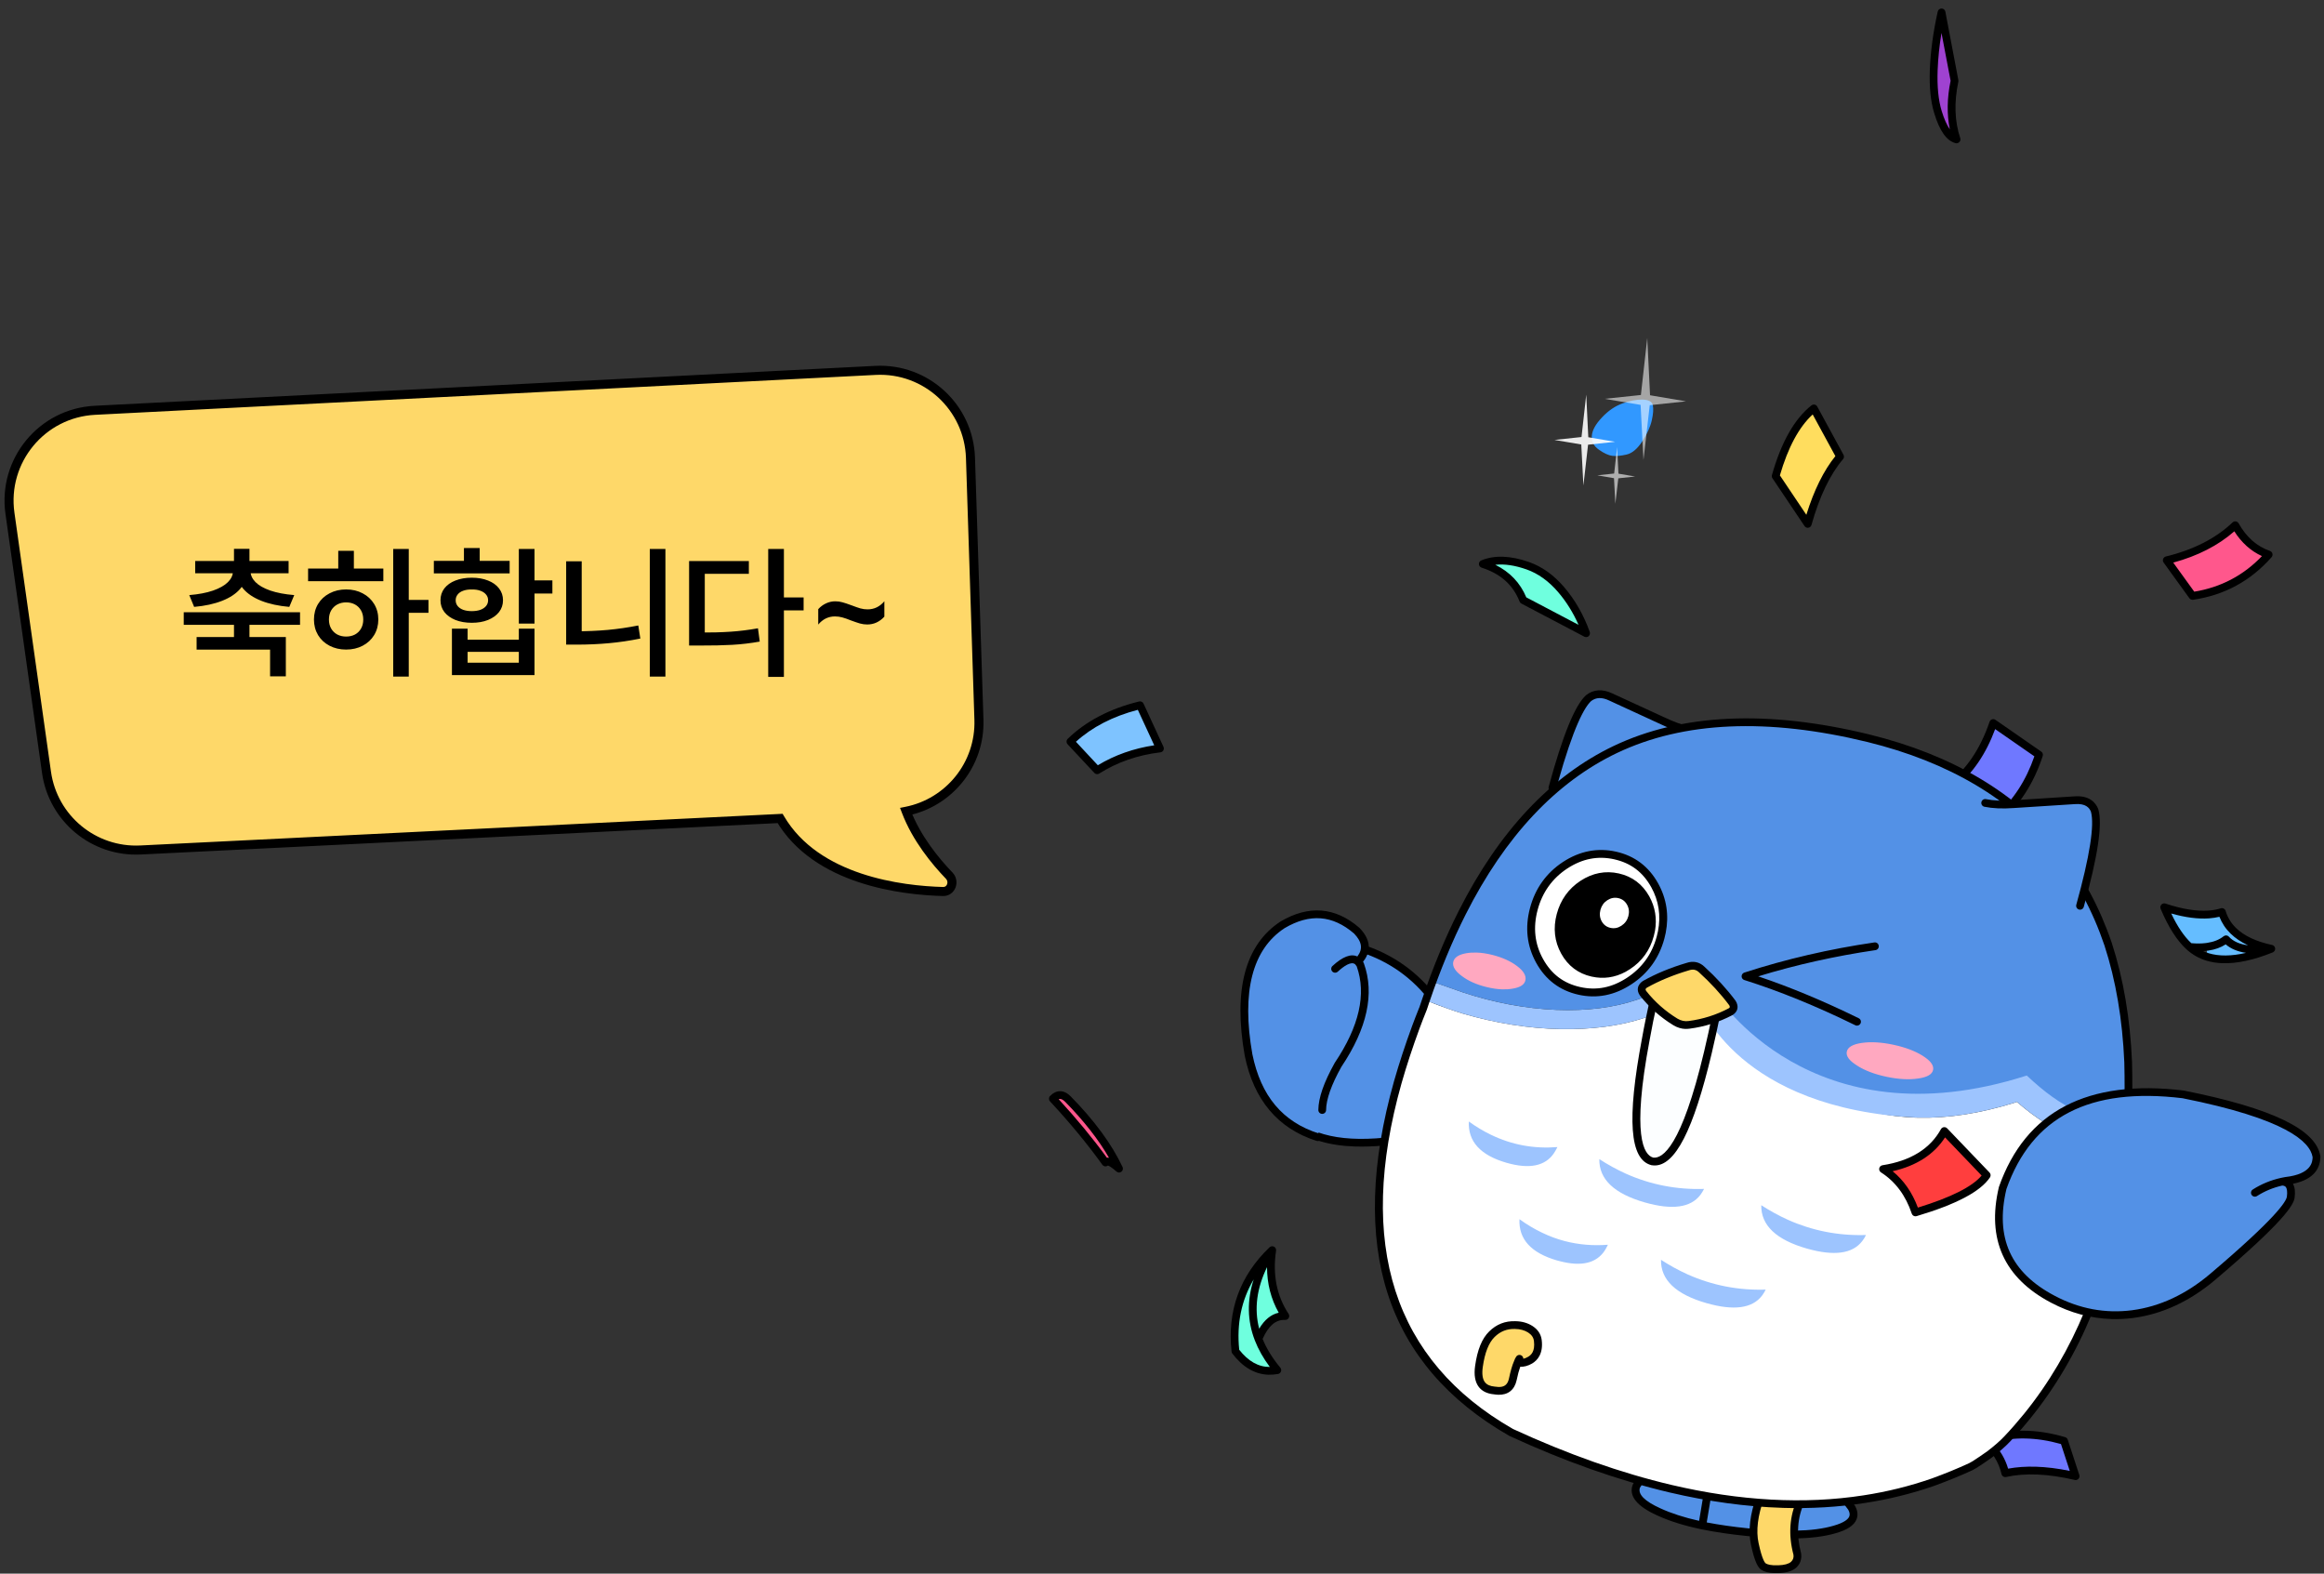 <svg width="257" height="174" viewBox="0 0 257 174" fill="none" xmlns="http://www.w3.org/2000/svg">
<rect x="0" y="0" width="257" height="174" fill="#333333" stroke="none"/>
<path d="M185.819 164.878L186.587 165.053C186.978 165.136 187.363 165.216 187.74 165.293C189.477 165.655 191.17 165.954 192.821 166.191L179.742 163.162C181.31 163.669 182.958 164.143 184.687 164.585C185.063 164.682 185.44 164.78 185.816 164.878H185.819Z" fill="#E5E9EC"/>
<path d="M139.157 148.043C139.895 146.294 140.888 145.455 142.139 145.524C140.755 143.431 140.272 141 140.687 138.231C138.469 141.667 137.96 144.937 139.157 148.043ZM136.62 149.407C137.924 151.123 139.471 151.826 141.253 151.509C140.31 150.379 139.614 149.226 139.157 148.046C137.96 144.94 138.469 141.667 140.687 138.234C137.494 141.294 136.139 145.02 136.62 149.41M172.619 65.178C171.534 63.913 170.312 63.038 168.958 62.561C166.992 61.87 165.332 61.802 163.975 62.362C166.183 63.068 167.671 64.402 168.442 66.361L175.393 70.019C174.726 68.169 173.801 66.557 172.619 65.181V65.178Z" fill="#6FFFDE"/>
<path d="M122.255 128.535C122.441 128.274 122.939 128.502 123.749 129.217C122.578 126.736 120.698 124.174 118.105 121.536C117.521 120.952 116.963 120.934 116.43 121.483C118.629 123.845 120.571 126.196 122.255 128.535ZM250.88 61.319C249.33 60.785 248.096 59.706 247.183 58.076C245.269 59.902 242.743 61.191 239.613 61.95L242.458 65.887C245.823 65.404 248.63 63.88 250.88 61.319Z" fill="#FF578C"/>
<path d="M121.332 85.167C123.381 83.868 125.696 83.065 128.278 82.76L126.072 77.981C122.901 78.758 120.336 80.098 118.377 82.001L121.332 85.167Z" fill="#7EC3FF"/>
<path d="M213.838 7.727C213.773 9.597 213.927 11.15 214.306 12.386C214.855 14.186 215.539 15.194 216.363 15.407C215.714 13.46 215.643 11.302 216.144 8.939L214.7 1.368C214.205 3.582 213.918 5.702 213.838 7.729V7.727Z" fill="#9F42D1"/>
<path d="M219.508 159.331C220.676 160.277 221.423 161.466 221.752 162.895C223.911 162.408 226.501 162.518 229.528 163.221L228.25 159.32C225.075 158.383 222.162 158.386 219.508 159.328M225.485 83.456L220.421 79.944C219.342 83.118 217.709 85.49 215.524 87.061L220.789 90.654C222.935 88.872 224.5 86.471 225.485 83.456Z" fill="#6F78FF"/>
<path d="M243.988 104.702L244.116 105.813C245.945 106.371 248.295 106.071 251.165 104.912C248.752 105.221 247.083 104.871 246.164 103.866C245.633 104.293 244.96 104.565 244.148 104.684C244.098 104.693 244.041 104.699 243.985 104.702M239.325 100.32C240.161 102.318 241.098 103.78 242.135 104.708C242.817 104.776 243.434 104.773 243.985 104.702C244.041 104.699 244.095 104.693 244.148 104.684C244.96 104.565 245.63 104.29 246.164 103.866C247.083 104.874 248.749 105.221 251.165 104.912C249.318 104.515 247.919 103.851 246.967 102.923C246.368 102.342 245.948 101.651 245.707 100.851C245.26 100.99 244.777 101.079 244.258 101.118C242.874 101.219 241.228 100.952 239.325 100.32Z" fill="#65BDFF"/>
<path d="M196.366 52.642L199.912 57.925C200.813 54.708 202.004 52.227 203.487 50.487L200.587 45.16C198.779 46.586 197.374 49.082 196.366 52.642Z" fill="#FFDD5E"/>
<path d="M229.517 163.651C229.49 163.651 229.46 163.648 229.434 163.639C226.487 162.954 223.935 162.844 221.851 163.313C221.62 163.363 221.391 163.221 221.338 162.99C221.033 161.662 220.327 160.544 219.242 159.664C219.121 159.566 219.064 159.412 219.088 159.258C219.115 159.103 219.221 158.976 219.367 158.926C222.094 157.956 225.126 157.95 228.375 158.911C228.512 158.949 228.618 159.056 228.663 159.189L229.94 163.091C229.988 163.239 229.955 163.399 229.849 163.514C229.763 163.606 229.641 163.657 229.52 163.654L229.517 163.651ZM225.138 162.177C226.306 162.213 227.557 162.367 228.885 162.64L227.913 159.67C225.201 158.905 222.663 158.852 220.354 159.51C221.172 160.325 221.744 161.288 222.067 162.391C223.013 162.216 224.038 162.145 225.138 162.177ZM216.349 15.843C216.316 15.843 216.284 15.837 216.251 15.828C215.264 15.568 214.493 14.482 213.895 12.511C213.503 11.234 213.34 9.621 213.411 7.715C213.491 5.67 213.785 3.503 214.286 1.276C214.33 1.078 214.508 0.938 214.713 0.941C214.911 0.941 215.089 1.09 215.128 1.291L216.565 8.856C216.577 8.913 216.574 8.969 216.565 9.025C216.082 11.302 216.15 13.406 216.773 15.274C216.823 15.425 216.788 15.588 216.678 15.704C216.592 15.796 216.474 15.843 216.352 15.84L216.349 15.843ZM214.701 3.642C214.467 5.053 214.324 6.428 214.274 7.751C214.206 9.559 214.357 11.079 214.719 12.262C214.988 13.152 215.294 13.836 215.623 14.302C215.282 12.642 215.311 10.842 215.706 8.933L214.701 3.642ZM140.29 152.007C138.772 151.959 137.427 151.174 136.279 149.665C136.232 149.603 136.202 149.529 136.193 149.452C135.701 144.943 137.109 141.066 140.385 137.923C140.4 137.908 140.415 137.897 140.429 137.885C140.492 137.837 140.566 137.811 140.64 137.802C140.681 137.799 140.726 137.799 140.767 137.808C140.836 137.82 140.901 137.849 140.957 137.894C140.978 137.911 140.996 137.929 141.013 137.947C141.064 138.006 141.096 138.077 141.111 138.152C141.117 138.187 141.12 138.226 141.117 138.261C141.117 138.27 141.117 138.282 141.114 138.291C140.717 140.935 141.185 143.286 142.499 145.278C142.588 145.414 142.593 145.589 142.513 145.728C142.433 145.871 142.282 145.954 142.116 145.945C142.098 145.945 142.084 145.945 142.066 145.945C141.067 145.915 140.269 146.603 139.626 148.049C140.062 149.123 140.72 150.19 141.583 151.224C141.68 151.343 141.71 151.503 141.657 151.648C141.603 151.793 141.479 151.897 141.328 151.924C140.972 151.986 140.625 152.013 140.287 152.004L140.29 152.007ZM137.035 149.238C138.037 150.516 139.152 151.15 140.426 151.15C139.706 150.187 139.149 149.2 138.764 148.204C138.764 148.204 138.764 148.204 138.764 148.201C137.928 146.037 137.889 143.784 138.639 141.469C137.281 143.763 136.745 146.363 137.038 149.238H137.035ZM140.115 140.111C138.971 142.462 138.681 144.741 139.247 146.917C139.837 145.924 140.56 145.334 141.408 145.15C140.551 143.633 140.118 141.946 140.115 140.111ZM123.737 129.647C123.639 129.644 123.545 129.608 123.468 129.54C122.901 129.039 122.626 128.909 122.522 128.876C122.448 128.935 122.353 128.968 122.255 128.968C122.119 128.974 121.988 128.9 121.905 128.79C120.239 126.475 118.292 124.118 116.116 121.78C115.959 121.611 115.962 121.353 116.122 121.187C116.46 120.837 116.827 120.659 117.216 120.656C117.625 120.653 118.025 120.849 118.41 121.234C121.028 123.899 122.952 126.522 124.137 129.036C124.223 129.22 124.17 129.442 124.007 129.564C123.927 129.623 123.829 129.653 123.734 129.65L123.737 129.647ZM122.498 128.002C122.543 128.002 122.59 128.008 122.638 128.017C121.487 126.013 119.866 123.941 117.8 121.836C117.586 121.622 117.388 121.507 117.222 121.513C117.174 121.513 117.124 121.525 117.073 121.542C119.057 123.697 120.847 125.867 122.403 128.005C122.436 128.005 122.466 128.002 122.498 128.005V128.002ZM245.794 106.504C245.148 106.484 244.546 106.389 243.991 106.22C243.194 105.977 242.477 105.574 241.86 105.028C240.775 104.062 239.791 102.532 238.934 100.484C238.869 100.33 238.902 100.149 239.014 100.024C239.13 99.9 239.305 99.855 239.465 99.909C241.306 100.519 242.909 100.78 244.232 100.685C244.715 100.65 245.171 100.567 245.583 100.436C245.693 100.401 245.812 100.413 245.912 100.466C246.013 100.519 246.09 100.611 246.123 100.724C246.339 101.447 246.728 102.085 247.276 102.615C248.159 103.478 249.496 104.106 251.251 104.486C251.272 104.489 251.293 104.495 251.313 104.503C251.379 104.527 251.438 104.566 251.482 104.616C251.515 104.652 251.545 104.693 251.562 104.741C251.586 104.8 251.601 104.862 251.598 104.927C251.598 104.966 251.589 105.001 251.58 105.037C251.559 105.102 251.524 105.159 251.479 105.206C251.447 105.242 251.408 105.271 251.364 105.292C251.352 105.298 251.34 105.304 251.325 105.31C249.232 106.155 247.383 106.552 245.797 106.504H245.794ZM243.636 105.17C243.831 105.259 244.033 105.336 244.243 105.399C245.385 105.748 246.769 105.734 248.379 105.36C247.442 105.221 246.692 104.907 246.129 104.42C245.595 104.767 244.955 104.998 244.217 105.105C244.163 105.114 244.11 105.12 244.054 105.129C243.917 105.147 243.781 105.159 243.639 105.167L243.636 105.17ZM246.179 103.433C246.292 103.436 246.401 103.484 246.484 103.573C246.95 104.082 247.661 104.403 248.604 104.527C247.836 104.171 247.193 103.739 246.674 103.232C246.123 102.695 245.708 102.073 245.435 101.37C245.073 101.456 244.691 101.515 244.291 101.545C243.084 101.631 241.679 101.453 240.105 101.006C240.784 102.443 241.531 103.546 242.328 104.29C242.918 104.34 243.461 104.337 243.941 104.275C243.988 104.269 244.039 104.263 244.086 104.254C244.818 104.145 245.429 103.902 245.897 103.525C245.98 103.46 246.081 103.427 246.179 103.43V103.433ZM220.775 91.087C220.695 91.087 220.615 91.06 220.547 91.013L215.282 87.42C215.166 87.34 215.095 87.21 215.095 87.07C215.095 86.931 215.16 86.797 215.273 86.714C217.375 85.206 218.969 82.882 220.016 79.808C220.06 79.68 220.161 79.579 220.289 79.538C220.416 79.496 220.558 79.517 220.668 79.594L225.731 83.107C225.888 83.214 225.953 83.412 225.894 83.593C224.889 86.673 223.262 89.163 221.062 90.989C220.979 91.057 220.876 91.09 220.775 91.087ZM216.257 87.046L220.757 90.118C222.633 88.478 224.05 86.296 224.972 83.629L220.635 80.62C219.616 83.371 218.145 85.529 216.254 87.043L216.257 87.046ZM121.318 85.597C121.206 85.594 121.099 85.546 121.016 85.46L118.061 82.295C117.901 82.123 117.906 81.856 118.075 81.693C120.079 79.745 122.735 78.355 125.966 77.564C126.168 77.513 126.373 77.614 126.459 77.801L128.664 82.579C128.72 82.704 128.717 82.849 128.649 82.971C128.581 83.092 128.462 83.172 128.326 83.187C125.818 83.486 123.542 84.275 121.559 85.532C121.484 85.579 121.398 85.6 121.315 85.597H121.318ZM118.983 82.019L121.404 84.616C123.266 83.492 125.362 82.751 127.641 82.41L125.827 78.486C123.064 79.209 120.764 80.397 118.98 82.019H118.983ZM242.444 66.317C242.314 66.314 242.189 66.249 242.109 66.139L239.263 62.202C239.18 62.087 239.16 61.936 239.21 61.802C239.26 61.669 239.373 61.568 239.512 61.532C242.554 60.797 245.038 59.529 246.888 57.765C246.982 57.673 247.116 57.631 247.249 57.652C247.38 57.673 247.495 57.753 247.56 57.868C248.414 59.395 249.579 60.421 251.02 60.916C251.156 60.963 251.26 61.073 251.296 61.212C251.331 61.352 251.296 61.5 251.204 61.606C248.894 64.233 245.975 65.819 242.521 66.317C242.497 66.32 242.471 66.323 242.447 66.32L242.444 66.317ZM240.33 62.208L242.652 65.422C245.583 64.947 248.1 63.625 250.139 61.488C248.912 60.931 247.887 60.012 247.083 58.749C245.305 60.311 243.037 61.473 240.328 62.208H240.33ZM175.382 70.443C175.317 70.443 175.254 70.425 175.195 70.393L168.244 66.738C168.152 66.69 168.081 66.61 168.045 66.516C167.316 64.666 165.943 63.438 163.848 62.769C163.676 62.712 163.557 62.558 163.548 62.377C163.542 62.196 163.646 62.03 163.815 61.962C165.268 61.364 167.046 61.426 169.106 62.152C170.526 62.656 171.819 63.578 172.951 64.897C174.164 66.308 175.124 67.98 175.803 69.871C175.862 70.037 175.815 70.224 175.681 70.342C175.598 70.416 175.492 70.452 175.385 70.449L175.382 70.443ZM168.783 66.05L174.564 69.091C173.965 67.734 173.206 66.516 172.296 65.457C171.264 64.254 170.094 63.415 168.819 62.964C167.523 62.508 166.364 62.336 165.36 62.451C166.966 63.24 168.113 64.446 168.786 66.053L168.783 66.05ZM199.897 58.355C199.761 58.352 199.63 58.281 199.553 58.165L196.008 52.883C195.937 52.779 195.916 52.648 195.951 52.527C196.98 48.892 198.447 46.302 200.321 44.825C200.422 44.745 200.549 44.716 200.674 44.742C200.798 44.769 200.905 44.846 200.964 44.959L203.863 50.286C203.949 50.443 203.928 50.636 203.813 50.769C202.378 52.456 201.204 54.901 200.324 58.043C200.279 58.203 200.143 58.325 199.977 58.352C199.95 58.355 199.924 58.358 199.894 58.358L199.897 58.355ZM196.832 52.568L199.755 56.923C200.597 54.211 201.673 52.032 202.965 50.434L200.457 45.827C198.945 47.209 197.727 49.474 196.829 52.565L196.832 52.568Z" fill="black"/>
<path d="M204.75 166.698L200.641 161.241C195.018 161.433 189.445 160.873 183.928 159.563L180.958 164.309C180.581 165.293 181.403 166.244 183.424 167.16C184.785 167.786 186.392 168.29 188.244 168.669C189.753 168.978 191.422 169.227 193.254 169.41C195.116 169.597 196.782 169.686 198.252 169.674C200.084 169.662 201.625 169.476 202.873 169.111C204.732 168.583 205.357 167.78 204.75 166.695V166.698Z" fill="#5391E6"/>
<path d="M196.853 170.092C195.732 170.057 194.514 169.974 193.213 169.843C191.375 169.659 189.673 169.407 188.158 169.096C186.282 168.711 184.628 168.192 183.243 167.555C180.991 166.535 180.086 165.391 180.558 164.16C180.567 164.134 180.582 164.11 180.596 164.086L183.567 159.34C183.691 159.139 183.958 159.08 184.159 159.204C184.361 159.329 184.423 159.595 184.296 159.797L181.352 164.504C181.112 165.225 181.868 165.987 183.605 166.775C184.823 167.335 186.264 167.801 187.897 168.162L188.499 164.537C188.538 164.303 188.76 164.146 188.994 164.184C189.228 164.223 189.386 164.445 189.347 164.679L188.739 168.337C190.121 168.604 191.653 168.823 193.298 168.989C194.878 169.149 196.334 169.235 197.632 169.25L196.239 165.533C196.156 165.311 196.269 165.062 196.491 164.979C196.713 164.896 196.962 165.008 197.045 165.231L198.551 169.247C200.205 169.221 201.619 169.037 202.755 168.705C203.994 168.355 204.388 167.955 204.501 167.682C204.587 167.475 204.551 167.232 204.391 166.938L200.3 161.504C200.158 161.315 200.197 161.045 200.386 160.903C200.576 160.76 200.846 160.799 200.988 160.989L205.097 166.446C205.108 166.461 205.117 166.479 205.129 166.493C205.434 167.036 205.491 167.546 205.298 168.011C205.025 168.672 204.272 169.17 202.995 169.532C201.717 169.905 200.122 170.101 198.261 170.11C197.813 170.113 197.342 170.11 196.856 170.092H196.853Z" fill="black"/>
<path d="M156.449 125.755C159.656 124.954 160.934 120.822 160.282 113.352C156.95 106.822 151.172 103.667 142.949 103.89C141.159 107.995 140.314 112.558 140.412 117.579C140.622 124.99 145.967 127.714 156.449 125.755Z" fill="#5391E6"/>
<path d="M149.91 126.774C146.945 126.683 144.63 125.977 142.997 124.658C141.091 123.119 140.077 120.739 139.988 117.582C139.89 112.516 140.756 107.85 142.561 103.709C142.626 103.555 142.777 103.454 142.943 103.451C151.312 103.226 157.273 106.49 160.67 113.147C160.694 113.198 160.712 113.251 160.715 113.305C161.393 121.089 160.033 125.295 156.556 126.161C156.547 126.161 156.538 126.164 156.532 126.167C154.051 126.629 151.839 126.831 149.907 126.771L149.91 126.774ZM143.243 104.305C141.559 108.271 140.756 112.729 140.851 117.561C140.934 120.452 141.838 122.613 143.539 123.988C146.032 125.998 150.348 126.448 156.366 125.325C159.301 124.584 160.48 120.591 159.87 113.462C156.668 107.245 151.075 104.165 143.243 104.302V104.305Z" fill="black"/>
<path d="M178.136 77.065C177.182 76.609 176.36 76.653 175.67 77.193C174.526 78.23 173.195 81.533 171.674 87.103C177.312 86.661 182.307 84.535 186.656 80.729C185.826 80.531 184.942 80.208 184 79.763L178.136 77.065Z" fill="#5391E6"/>
<path d="M171.662 87.536C171.541 87.533 171.422 87.476 171.345 87.381C171.256 87.275 171.224 87.129 171.262 86.993C172.818 81.29 174.167 77.981 175.382 76.879C175.391 76.873 175.397 76.864 175.406 76.858C176.233 76.212 177.214 76.156 178.323 76.683L184.181 79.378C184.181 79.378 184.181 79.378 184.184 79.378C185.094 79.808 185.959 80.122 186.757 80.314C186.914 80.353 187.035 80.475 187.074 80.629C187.112 80.786 187.062 80.949 186.94 81.056C182.541 84.906 177.416 87.085 171.71 87.533C171.695 87.533 171.677 87.533 171.662 87.533V87.536ZM175.949 77.525C175.228 78.189 174.013 80.317 172.255 86.623C177.268 86.113 181.806 84.201 185.761 80.931C185.138 80.735 184.489 80.475 183.816 80.157L177.956 77.46C177.155 77.077 176.5 77.098 175.946 77.525H175.949Z" fill="black"/>
<path d="M199.138 165.969L194.668 165.518C193.939 167.534 193.731 169.265 194.045 170.715C194.354 172.164 194.674 173.003 195.012 173.232C195.344 173.451 195.895 173.549 196.669 173.516C197.442 173.493 197.997 173.329 198.338 173.027C198.679 172.716 198.815 172.322 198.75 171.847C198.181 169.701 198.311 167.742 199.138 165.966V165.969Z" fill="#FED869"/>
<path d="M196.212 173.94C195.581 173.919 195.109 173.801 194.777 173.578C194.777 173.578 194.777 173.578 194.774 173.578C194.472 173.374 194.069 172.873 193.63 170.795C193.301 169.271 193.515 167.442 194.268 165.361C194.348 165.139 194.597 165.023 194.819 165.103C195.041 165.183 195.157 165.429 195.077 165.655C194.38 167.581 194.176 169.25 194.472 170.614C194.875 172.511 195.195 172.819 195.258 172.864C195.433 172.979 195.815 173.11 196.657 173.077C196.657 173.077 196.66 173.077 196.663 173.077C197.318 173.057 197.798 172.926 198.056 172.698C198.284 172.49 198.373 172.241 198.332 171.921C197.748 169.695 197.89 167.629 198.753 165.776C198.853 165.56 199.108 165.468 199.325 165.569C199.541 165.669 199.633 165.924 199.532 166.141C198.753 167.813 198.631 169.689 199.168 171.723C199.168 171.732 199.174 171.743 199.174 171.755C199.174 171.767 199.177 171.776 199.179 171.788C199.262 172.398 199.076 172.932 198.634 173.338C198.213 173.715 197.579 173.91 196.692 173.937C196.526 173.943 196.366 173.943 196.218 173.937L196.212 173.94Z" fill="black"/>
<path d="M226.15 124.181C226.15 124.181 226.138 124.169 226.129 124.16C225.148 123.54 224.152 122.796 223.135 121.928C223.108 121.901 223.076 121.871 223.04 121.839C222.936 121.877 222.832 121.913 222.726 121.949C218.964 123.116 215.425 123.662 212.116 123.588C212.001 123.588 211.888 123.588 211.773 123.576C211.088 123.552 210.412 123.499 209.745 123.416C209.73 123.416 209.712 123.416 209.692 123.416C209.617 123.407 209.543 123.398 209.466 123.386C209.446 123.386 209.425 123.38 209.401 123.374C207.406 123.114 205.494 122.61 203.662 121.863C200.763 120.662 198.074 118.851 195.605 116.429C194.559 115.394 193.551 114.25 192.581 112.99C192.341 112.578 192.116 112.166 191.911 111.754L191.603 111.668L186.688 110.334C186.261 110.589 185.811 110.838 185.331 111.078C184.284 111.606 183.113 112.101 181.821 112.56C179.141 113.441 176.061 113.85 172.578 113.791C169.018 113.717 165.39 113.139 161.696 112.057C160.819 111.796 159.562 111.348 157.931 110.714L157.676 110.619C157.582 110.903 157.487 111.185 157.392 111.47C157.075 112.255 156.805 112.946 156.586 113.542C155.812 115.646 155.142 117.683 154.579 119.651C149.465 137.781 153.642 150.691 167.109 158.386C173.221 161.205 179.1 163.28 184.744 164.611C192.401 166.411 199.536 166.799 206.149 165.77C208.77 165.37 211.316 164.742 213.788 163.879C215.273 163.337 216.658 162.77 217.938 162.18C218.084 162.097 218.229 162.017 218.377 161.937C218.94 161.576 219.486 161.205 220.013 160.826C220.829 160.206 221.484 159.631 221.982 159.101C228.067 152.665 232.081 144.552 234.026 134.763C234.18 133.987 234.334 133.094 234.497 132.09C234.794 130.201 235.016 128.254 235.161 126.25C234.399 126.457 233.626 126.567 232.84 126.588H232.828C232.828 126.588 232.81 126.588 232.796 126.588V126.502C230.7 126.442 228.482 125.672 226.15 124.187V124.181Z" fill="white"/>
<path d="M226.129 124.16C226.129 124.16 226.144 124.178 226.15 124.181C228.483 125.666 230.7 126.437 232.799 126.496C232.814 126.496 232.823 126.496 232.831 126.496C233.617 126.505 234.394 126.419 235.161 126.235C235.17 126.119 235.176 126.001 235.182 125.882C235.244 125.052 235.292 124.21 235.324 123.36C231.29 124.219 228.527 121.928 224.638 118.276C215.054 121.972 205.231 121.445 197.553 114.896C196.776 114.238 196.014 113.53 195.264 112.771C194.47 111.959 193.682 111.093 192.905 110.171L191.337 109.768L185.672 108.313C184.415 109.175 182.868 109.919 181.033 110.545C178.454 111.419 175.481 111.796 172.116 111.665C168.668 111.517 165.212 110.868 161.747 109.721L158.726 108.659C158.412 109.439 158.148 110.121 157.932 110.711C159.565 111.345 160.819 111.793 161.696 112.054C165.39 113.139 169.018 113.717 172.578 113.788C176.062 113.847 179.141 113.438 181.821 112.558C183.114 112.098 184.282 111.603 185.331 111.075C185.808 110.835 186.262 110.589 186.689 110.331L188.046 111.096C188.046 111.096 192.158 122.654 212.12 123.582C215.431 123.656 218.967 123.111 222.729 121.943C222.836 121.907 222.939 121.871 223.043 121.833C223.079 121.866 223.108 121.895 223.138 121.922C224.155 122.79 225.154 123.534 226.132 124.154L226.129 124.16Z" fill="#9DC4FE"/>
<path d="M233.127 104.409C231.811 100.522 229.959 97.081 227.575 94.087C222.752 88.031 215.762 83.877 206.606 81.631C195.427 78.903 186.107 79.318 178.64 82.87C171.763 86.151 166.113 92.169 161.693 100.914C160.62 103.306 159.63 105.891 158.723 108.659L161.743 109.721C165.209 110.868 168.665 111.517 172.113 111.665C175.477 111.793 178.45 111.419 181.029 110.545C182.864 109.919 184.412 109.175 185.668 108.313L189.78 109.961C189.78 109.961 200.244 126.591 224.131 118.922C228.017 122.574 231.287 124.219 235.321 123.359C235.321 123.354 235.321 123.345 235.321 123.339C235.386 121.436 235.392 119.482 235.342 117.478V117.466C235.14 112.676 234.399 108.324 233.124 104.409H233.127Z" fill="#5391E6"/>
<path d="M197.09 166.725C193.094 166.6 188.935 166.034 184.643 165.026C178.998 163.698 173.037 161.594 166.925 158.774C166.913 158.769 166.901 158.763 166.892 158.757C160.095 154.873 155.574 149.591 153.464 143.061C151.359 136.554 151.593 128.636 154.163 119.533C154.727 117.561 155.405 115.495 156.179 113.391C156.398 112.798 156.668 112.098 156.985 111.318C157.077 111.037 157.172 110.758 157.267 110.48C158.47 106.934 159.834 103.65 161.316 100.718C165.757 91.926 171.522 85.787 178.456 82.478C185.979 78.898 195.483 78.471 206.706 81.207C215.916 83.469 223.048 87.71 227.91 93.814C230.314 96.835 232.205 100.353 233.536 104.272C234.817 108.209 235.57 112.641 235.771 117.452C235.771 117.464 235.771 117.472 235.771 117.484C235.822 119.467 235.816 121.448 235.751 123.351V123.371C235.751 123.371 235.751 123.371 235.751 123.374C235.718 124.225 235.671 125.082 235.611 125.915C235.605 126.027 235.599 126.152 235.591 126.277C235.439 128.283 235.214 130.261 234.918 132.152C234.758 133.157 234.598 134.061 234.443 134.84C232.49 144.664 228.402 152.926 222.29 159.391C221.78 159.934 221.101 160.529 220.271 161.161C219.731 161.546 219.174 161.926 218.608 162.29C218.599 162.296 218.593 162.299 218.584 162.305L218.145 162.551C218.145 162.551 218.125 162.56 218.116 162.566C216.832 163.159 215.424 163.734 213.933 164.279C211.443 165.148 208.846 165.791 206.211 166.191C203.285 166.645 200.238 166.823 197.09 166.728V166.725ZM167.304 158.001C173.357 160.793 179.256 162.874 184.841 164.19C192.409 165.969 199.556 166.357 206.084 165.343C208.668 164.949 211.212 164.321 213.649 163.47C215.107 162.939 216.485 162.373 217.745 161.792L218.157 161.561C218.709 161.205 219.251 160.838 219.764 160.47C220.547 159.874 221.19 159.311 221.667 158.801C227.667 152.455 231.684 144.338 233.604 134.674C233.756 133.907 233.913 133.011 234.073 132.018C234.366 130.151 234.592 128.197 234.74 126.214C234.749 126.099 234.755 125.983 234.761 125.864C234.82 125.029 234.864 124.184 234.897 123.342V123.321C234.962 121.436 234.968 119.47 234.918 117.487C234.918 117.484 234.918 117.478 234.918 117.475C234.716 112.75 233.981 108.399 232.724 104.545C231.429 100.724 229.582 97.294 227.24 94.351C222.5 88.398 215.525 84.257 206.505 82.043C195.477 79.354 186.166 79.76 178.827 83.255C172.068 86.48 166.436 92.486 162.084 101.106C160.62 104.003 159.271 107.251 158.082 110.758C157.987 111.037 157.892 111.318 157.801 111.6C157.798 111.609 157.795 111.618 157.792 111.627C157.477 112.403 157.208 113.097 156.991 113.687C156.223 115.771 155.551 117.816 154.993 119.767C149.966 137.588 154.11 150.451 167.307 158.001H167.304Z" fill="black"/>
<path d="M229.386 88.475L222.657 88.908C221.444 88.997 220.404 88.953 219.532 88.772C221.003 93.589 224.5 97.38 230.023 100.146C231.547 94.659 232.08 91.14 231.63 89.587C231.286 88.751 230.536 88.381 229.383 88.472L229.386 88.475Z" fill="#5391E6"/>
<path d="M230.008 100.585C229.976 100.585 229.94 100.579 229.907 100.57C229.679 100.507 229.546 100.27 229.608 100.042C231.093 94.686 231.639 91.22 231.224 89.741C231.049 89.329 230.666 88.813 229.418 88.914L222.683 89.347C221.441 89.439 220.35 89.388 219.446 89.204C219.215 89.157 219.064 88.929 219.111 88.698C219.159 88.463 219.387 88.315 219.618 88.363C220.445 88.531 221.456 88.576 222.624 88.49L229.356 88.057C231.037 87.921 231.739 88.73 232.027 89.436C232.033 89.451 232.039 89.465 232.042 89.48C232.519 91.125 231.994 94.656 230.435 100.273C230.382 100.469 230.201 100.593 230.008 100.587V100.585Z" fill="black"/>
<path d="M164.895 125.482C164.047 125.076 163.226 124.584 162.434 124.006C162.321 126.211 163.706 127.732 166.587 128.568C169.131 129.3 170.888 128.941 171.855 127.492C171.988 127.29 172.113 127.071 172.228 126.834C169.629 127.041 167.186 126.591 164.897 125.482M177.813 137.633C176.159 137.763 174.567 137.627 173.043 137.23C172.169 137.001 171.324 136.687 170.503 136.287C169.649 135.878 168.825 135.386 168.031 134.808C167.927 137.016 169.311 138.537 172.184 139.37C172.293 139.4 172.409 139.429 172.528 139.459C174.881 140.067 176.521 139.678 177.451 138.294C177.579 138.089 177.7 137.87 177.813 137.633ZM194.858 143.256C195.006 143.058 195.143 142.838 195.264 142.595C192.235 142.69 189.356 142.13 186.629 140.914C185.624 140.458 184.64 139.921 183.682 139.299C183.641 141.522 185.322 143.123 188.731 144.095C191.74 144.949 193.782 144.67 194.858 143.256ZM197.716 134.876C196.711 134.419 195.727 133.883 194.769 133.26C194.733 135.487 196.417 137.084 199.817 138.057C202.832 138.913 204.874 138.632 205.945 137.218C206.099 137.022 206.235 136.803 206.351 136.557C203.321 136.652 200.443 136.091 197.716 134.876ZM179.799 129.777C178.794 129.321 177.816 128.784 176.862 128.165C176.82 130.388 178.501 131.989 181.91 132.961C184.919 133.815 186.961 133.536 188.037 132.122C188.185 131.923 188.322 131.704 188.443 131.461C185.414 131.556 182.532 130.996 179.799 129.777Z" fill="#9DC4FE"/>
<path d="M169.201 150.406C169.897 149.994 170.182 149.271 170.057 148.236C169.995 147.718 169.717 147.303 169.222 146.985C168.762 146.695 168.211 146.541 167.573 146.526C166.563 146.487 165.697 146.825 164.977 147.54C164.256 148.245 163.782 149.428 163.548 151.091C163.308 152.745 163.874 153.634 165.243 153.756C166.382 153.952 167.066 153.54 167.289 152.526C167.458 151.722 167.639 151.1 167.834 150.658C167.888 150.498 167.95 150.365 168.027 150.255C167.95 150.362 167.888 150.495 167.834 150.658C168.255 150.774 168.709 150.688 169.198 150.406H169.201Z" fill="#FED869"/>
<path d="M165.662 154.219C165.513 154.213 165.356 154.198 165.193 154.171C164.464 154.103 163.91 153.833 163.548 153.377C163.121 152.834 162.979 152.043 163.127 151.017C163.376 149.245 163.883 148.003 164.68 147.223C165.484 146.428 166.456 146.043 167.594 146.088C168.306 146.096 168.934 146.28 169.459 146.612C170.067 147.001 170.41 147.525 170.491 148.174C170.674 149.689 170.013 150.421 169.426 150.768C168.973 151.029 168.531 151.142 168.116 151.127C167.977 151.512 167.843 152.007 167.719 152.606C167.479 153.697 166.755 154.257 165.665 154.222L165.662 154.219ZM167.544 146.944C166.652 146.918 165.914 147.208 165.279 147.834C164.63 148.468 164.194 149.58 163.975 151.139C163.862 151.921 163.945 152.496 164.218 152.843C164.434 153.116 164.781 153.273 165.282 153.318C165.294 153.318 165.306 153.318 165.315 153.321C166.465 153.519 166.747 152.977 166.871 152.422C167.043 151.598 167.227 150.964 167.434 150.493C167.5 150.303 167.58 150.134 167.677 149.998C167.814 149.805 168.083 149.757 168.276 149.894C168.395 149.977 168.457 150.107 168.46 150.241C168.626 150.205 168.801 150.134 168.988 150.024C169.329 149.823 169.77 149.419 169.631 148.278C169.583 147.89 169.373 147.585 168.991 147.339C168.602 147.092 168.116 146.956 167.562 146.947C167.556 146.947 167.547 146.947 167.541 146.947L167.544 146.944Z" fill="black"/>
<path d="M205.345 113.408C205.286 113.408 205.227 113.393 205.17 113.364C200.887 111.262 196.757 109.578 192.895 108.363C192.717 108.307 192.596 108.141 192.596 107.954C192.596 107.767 192.714 107.601 192.892 107.542C197.487 106.054 202.327 104.93 207.275 104.207C207.509 104.171 207.728 104.334 207.761 104.572C207.797 104.806 207.634 105.025 207.399 105.058C202.953 105.71 198.598 106.682 194.433 107.957C197.964 109.143 201.696 110.699 205.55 112.59C205.763 112.694 205.852 112.952 205.745 113.165C205.668 113.322 205.508 113.411 205.345 113.405V113.408ZM182.117 106.063C182.099 106.063 182.081 106.063 182.063 106.057C180.872 105.873 179.624 105.716 178.355 105.597C175.755 105.342 172.966 105.215 170.064 105.224C169.821 105.224 169.634 105.031 169.634 104.794C169.634 104.557 169.826 104.364 170.064 104.364C172.995 104.358 175.814 104.486 178.441 104.743C179.283 104.823 180.116 104.918 180.931 105.028C180.089 104.186 179.241 103.365 178.399 102.577C176.307 100.632 174.163 98.833 172.032 97.229C171.842 97.087 171.804 96.817 171.946 96.627C172.088 96.437 172.358 96.399 172.548 96.541C174.706 98.166 176.87 99.983 178.986 101.948C180.139 103.024 181.301 104.162 182.443 105.336C182.57 105.47 182.603 105.668 182.517 105.834C182.44 105.983 182.286 106.071 182.123 106.066L182.117 106.063Z" fill="black"/>
<path d="M188.878 116.373C189.222 114.929 189.569 113.352 189.916 111.639L182.988 110.168C182.597 111.879 182.268 113.468 182.007 114.938C180.409 123.389 180.649 127.88 182.724 128.417C184.832 128.769 186.883 124.756 188.875 116.376L188.878 116.373Z" fill="#FCFEFF"/>
<path d="M182.92 128.867C182.828 128.867 182.736 128.855 182.645 128.841C182.633 128.841 182.621 128.835 182.609 128.832C180.22 128.215 179.891 123.775 181.574 114.855C181.835 113.39 182.164 111.781 182.559 110.07C182.612 109.842 182.837 109.697 183.068 109.747L189.996 111.218C190.227 111.268 190.376 111.493 190.328 111.725C189.981 113.432 189.629 115.03 189.288 116.473C187.266 124.978 185.235 128.938 182.923 128.867H182.92ZM182.805 127.996C183.842 128.15 185.944 126.81 188.449 116.275C188.763 114.959 189.08 113.515 189.397 111.971L183.303 110.675C182.953 112.22 182.656 113.675 182.422 115.009C180.415 125.633 181.791 127.711 182.808 127.993L182.805 127.996Z" fill="black"/>
<path d="M181.655 109.069C181.492 109.288 181.501 109.537 181.682 109.816C182.681 111.085 183.875 112.146 185.269 112.997C185.758 113.287 186.265 113.394 186.792 113.32C188.411 113.106 189.934 112.623 191.363 111.87C191.651 111.689 191.76 111.464 191.692 111.197C191.674 111.102 191.633 111.004 191.568 110.901C190.61 109.617 189.478 108.381 188.171 107.192C187.738 106.78 187.219 106.677 186.608 106.887C184.859 107.403 183.285 108.055 181.886 108.843C181.782 108.912 181.705 108.986 181.652 109.063L181.655 109.069Z" fill="#FED869"/>
<path d="M186.401 113.773C185.938 113.759 185.488 113.622 185.058 113.367C183.623 112.49 182.378 111.384 181.352 110.08C181.344 110.071 181.338 110.059 181.329 110.047C180.949 109.463 181.157 109.019 181.317 108.808C181.391 108.701 181.507 108.586 181.655 108.488C181.664 108.482 181.673 108.476 181.681 108.47C183.101 107.67 184.72 107 186.493 106.475C187.234 106.22 187.924 106.36 188.473 106.881C189.786 108.076 190.948 109.342 191.92 110.643C191.926 110.652 191.932 110.661 191.938 110.67C192.03 110.815 192.092 110.963 192.119 111.105C192.226 111.547 192.036 111.956 191.597 112.232C191.588 112.238 191.579 112.244 191.571 112.247C190.103 113.02 188.517 113.524 186.854 113.741C186.7 113.762 186.549 113.77 186.398 113.764L186.401 113.773ZM182.04 109.567C182.998 110.782 184.163 111.814 185.5 112.632C185.9 112.869 186.306 112.958 186.742 112.896C188.301 112.691 189.783 112.223 191.156 111.5C191.31 111.399 191.295 111.349 191.283 111.304C191.283 111.295 191.277 111.283 191.277 111.274C191.274 111.254 191.262 111.212 191.221 111.144C190.287 109.893 189.163 108.672 187.889 107.513C187.569 107.207 187.21 107.139 186.756 107.296C185.034 107.806 183.481 108.446 182.12 109.211C182.055 109.256 182.028 109.291 182.016 109.306C181.978 109.357 181.942 109.407 182.04 109.564V109.567Z" fill="black"/>
<path d="M205.357 117.819C206.214 118.368 207.302 118.783 208.621 119.061C209.937 119.34 211.102 119.405 212.107 119.254C213.112 119.115 213.663 118.8 213.77 118.311C213.877 117.813 213.5 117.295 212.641 116.752C211.781 116.21 210.693 115.801 209.377 115.519C208.061 115.24 206.899 115.172 205.894 115.317C204.889 115.463 204.334 115.786 204.228 116.281C204.124 116.773 204.5 117.283 205.363 117.819H205.357Z" fill="#FFA8C0"/>
<path d="M167.295 109.312C168.137 109.172 168.602 108.858 168.691 108.366C168.786 107.868 168.472 107.349 167.752 106.81C167.037 106.27 166.127 105.864 165.027 105.585C164.393 105.428 163.809 105.342 163.272 105.327C162.848 105.316 162.457 105.342 162.099 105.41C161.263 105.565 160.797 105.891 160.702 106.389C160.616 106.881 160.931 107.388 161.645 107.912C162.359 108.458 163.272 108.867 164.381 109.137C165.001 109.291 165.582 109.377 166.127 109.395C166.542 109.406 166.933 109.38 167.301 109.312H167.295Z" fill="#FFA8C0"/>
<path d="M253.322 132.38C253.471 131.263 253.148 130.694 252.35 130.667C251.262 130.907 250.263 131.316 249.353 131.9C250.263 131.319 251.262 130.907 252.35 130.667C252.492 130.637 252.632 130.611 252.771 130.587C255.012 130.332 256.144 129.449 256.168 127.934C255.777 125.204 250.862 122.9 241.421 121.021C230.989 119.755 224.334 123.209 221.459 131.384C220.143 136.939 221.995 141.036 227.017 143.674C229.833 145.162 232.771 145.711 235.833 145.317C238.987 144.902 241.939 143.529 244.693 141.193C250.296 136.435 253.174 133.501 253.319 132.383L253.322 132.38Z" fill="#5391E6"/>
<path d="M233.482 145.847C231.191 145.776 228.959 145.171 226.819 144.042C221.625 141.312 219.681 137.016 221.044 131.271C221.047 131.257 221.053 131.242 221.056 131.227C223.997 122.876 230.865 119.295 241.477 120.582C241.489 120.582 241.498 120.585 241.51 120.588C251.239 122.524 256.174 124.904 256.598 127.862C256.601 127.883 256.604 127.907 256.601 127.931C256.584 129.036 256.023 130.4 253.563 130.892C253.776 131.262 253.836 131.769 253.75 132.43C253.646 133.219 252.623 135.021 244.975 141.51C242.168 143.888 239.112 145.307 235.892 145.731C235.083 145.835 234.28 145.877 233.482 145.85V145.847ZM221.877 131.491C220.608 136.868 222.357 140.725 227.222 143.28C229.943 144.721 232.824 145.257 235.78 144.875C238.833 144.475 241.741 143.12 244.418 140.849C251.621 134.734 252.822 132.875 252.896 132.312C252.964 131.802 252.917 131.423 252.768 131.245C252.739 131.209 252.65 131.105 252.389 131.088C251.378 131.316 250.435 131.707 249.588 132.25C249.386 132.377 249.122 132.318 248.995 132.119C248.867 131.921 248.927 131.654 249.125 131.526C250.074 130.919 251.129 130.486 252.262 130.237C252.41 130.204 252.555 130.178 252.7 130.151C252.709 130.151 252.715 130.151 252.724 130.148C255.638 129.819 255.73 128.452 255.739 127.948C255.463 126.22 252.727 123.697 241.356 121.433C231.075 120.191 224.702 123.481 221.874 131.491H221.877Z" fill="black"/>
<path d="M208.235 129.27C209.916 130.34 211.111 131.935 211.819 134.058C216.088 132.786 218.714 131.414 219.698 129.946L215.012 125.058C213.752 127.355 211.493 128.761 208.235 129.267V129.27Z" fill="#FF3E3E"/>
<path d="M211.807 134.488C211.632 134.482 211.472 134.369 211.413 134.194C210.74 132.178 209.593 130.643 208.007 129.632C207.856 129.537 207.782 129.356 207.817 129.182C207.853 129.007 207.995 128.873 208.173 128.844C211.277 128.36 213.45 127.018 214.638 124.854C214.704 124.735 214.822 124.652 214.958 124.634C215.095 124.616 215.231 124.664 215.326 124.762L220.013 129.65C220.152 129.795 220.173 130.02 220.06 130.186C219.008 131.755 216.355 133.157 211.947 134.47C211.902 134.485 211.855 134.488 211.81 134.488H211.807ZM209.297 129.505C210.533 130.515 211.469 131.864 212.089 133.527C215.741 132.407 218.11 131.215 219.138 129.982L215.095 125.764C213.874 127.652 211.929 128.906 209.297 129.505Z" fill="black"/>
<path d="M181.649 44.185C180.976 44.17 180.241 44.31 179.443 44.6C178.616 44.891 177.855 45.406 177.158 46.153C176.455 46.892 176.079 47.57 176.032 48.193C175.981 48.815 176.242 49.325 176.811 49.722C177.389 50.129 177.887 50.354 178.305 50.404C178.732 50.452 179.257 50.404 179.879 50.259C180.502 50.114 181.083 49.619 181.625 48.777C182.168 47.932 182.515 47.161 182.666 46.465C182.823 45.768 182.861 45.217 182.781 44.813C182.71 44.416 182.331 44.209 181.649 44.188V44.185Z" fill="#3198FF"/>
<path d="M150.031 102.906C147.511 100.733 144.778 100.516 141.835 102.254C138.067 104.726 136.81 109.522 138.067 116.642C139.039 121.397 141.589 124.43 145.721 125.74L146.213 122.734C146.222 121.48 146.809 119.814 147.971 117.733C150.766 113.577 151.584 109.887 150.422 106.67C150.339 106.531 150.259 106.418 150.176 106.329C149.634 105.811 148.789 106.075 147.648 107.121C148.792 106.075 149.634 105.811 150.176 106.329C151.229 105.236 151.181 104.094 150.034 102.906H150.031Z" fill="#5391E6"/>
<path d="M145.709 126.17C145.67 126.17 145.632 126.161 145.593 126.149C141.322 124.794 138.648 121.623 137.649 116.728C136.365 109.442 137.696 104.456 141.603 101.895C144.725 100.051 147.651 100.285 150.316 102.58C150.324 102.589 150.336 102.598 150.345 102.606C151.839 104.157 151.445 105.458 150.731 106.347C150.751 106.38 150.772 106.416 150.793 106.451C150.808 106.475 150.817 106.499 150.825 106.522C152.029 109.857 151.193 113.705 148.338 117.959C147.224 119.957 146.655 121.563 146.646 122.737C146.646 122.974 146.45 123.167 146.213 123.164C146.21 123.164 146.207 123.164 146.204 123.164C145.97 123.158 145.786 122.965 145.789 122.731C145.801 121.391 146.394 119.687 147.6 117.526C147.606 117.517 147.612 117.505 147.618 117.496C150.31 113.494 151.122 109.916 150.034 106.857C149.978 106.768 149.924 106.691 149.871 106.635C149.435 106.235 148.578 106.851 147.935 107.441C147.76 107.601 147.488 107.589 147.328 107.415C147.167 107.24 147.179 106.967 147.354 106.807C148.478 105.778 149.4 105.428 150.102 105.76C150.736 104.936 150.618 104.139 149.738 103.22C147.354 101.175 144.843 100.982 142.057 102.627C138.482 104.972 137.275 109.667 138.494 116.571C139.436 121.193 141.846 124.062 145.854 125.334C146.08 125.405 146.207 125.648 146.133 125.873C146.074 126.06 145.899 126.179 145.709 126.173V126.17Z" fill="black"/>
<g opacity="0.9">
<path d="M175.414 43.634L174.892 48.323L171.904 48.644L174.866 49.147L175.1 53.677L175.616 49.171L178.604 48.851L175.642 48.347L175.414 43.634Z" fill="white"/>
</g>
<g opacity="0.6">
<path d="M178.503 52.358L176.636 52.556L178.485 52.874L178.634 55.705L178.96 52.888L180.824 52.687L178.975 52.373L178.829 49.432L178.503 52.358Z" fill="white"/>
</g>
<g opacity="0.7">
<g opacity="0.8">
<path d="M181.459 43.675L177.445 44.099L181.426 44.769L181.744 50.855L182.437 44.802L186.448 44.378L182.47 43.705L182.162 37.373L181.459 43.675Z" fill="white"/>
</g>
</g>
<path d="M177.991 103.018C177.446 102.897 177.028 102.582 176.746 102.084C176.477 101.586 176.417 101.053 176.566 100.493C176.714 99.932 177.031 99.488 177.505 99.176C177.997 98.859 178.519 98.761 179.056 98.88C179.607 99.004 180.028 99.319 180.304 99.817C180.579 100.3 180.642 100.836 180.49 101.406C180.342 101.96 180.022 102.402 179.542 102.719C179.059 103.036 178.534 103.137 177.988 103.015L177.991 103.018ZM178.866 99.731C178.558 99.663 178.267 99.719 177.977 99.906C177.686 100.098 177.496 100.362 177.402 100.718C177.31 101.062 177.342 101.37 177.502 101.666C177.659 101.942 177.876 102.105 178.178 102.173C178.489 102.245 178.78 102.185 179.065 101.998C179.367 101.8 179.56 101.533 179.651 101.186C179.743 100.839 179.708 100.531 179.545 100.244C179.388 99.962 179.171 99.799 178.863 99.731H178.866Z" fill="white"/>
<path d="M178.623 94.591C176.687 94.158 174.837 94.516 173.077 95.67C171.319 96.829 170.166 98.441 169.614 100.51C169.066 102.571 169.279 104.486 170.258 106.249C171.239 108.022 172.7 109.125 174.636 109.561C176.566 109.993 178.409 109.629 180.167 108.47C181.913 107.328 183.063 105.739 183.618 103.706C183.624 103.688 183.627 103.667 183.633 103.65C183.686 103.448 183.733 103.249 183.772 103.054C184.134 101.21 183.87 99.488 182.983 97.89C182.005 96.123 180.55 95.026 178.62 94.594M173.02 105.227C172.333 103.979 172.184 102.627 172.57 101.174C172.958 99.716 173.77 98.575 175.009 97.757C176.251 96.947 177.556 96.692 178.922 97.001C180.283 97.306 181.312 98.08 182.005 99.325C182.61 100.416 182.803 101.589 182.586 102.849C182.551 103.027 182.509 103.208 182.462 103.389C182.073 104.841 181.261 105.977 180.016 106.795C179.859 106.899 179.702 106.993 179.548 107.079C178.445 107.669 177.301 107.829 176.109 107.563C174.743 107.257 173.711 106.478 173.02 105.227ZM178.961 99.31C178.54 99.215 178.131 99.295 177.742 99.544C177.357 99.796 177.105 100.152 176.984 100.608C176.865 101.059 176.91 101.48 177.123 101.874C177.342 102.262 177.665 102.502 178.086 102.597C178.513 102.692 178.922 102.615 179.305 102.363C179.696 102.105 179.954 101.752 180.072 101.302C180.194 100.845 180.144 100.421 179.924 100.033C179.711 99.648 179.388 99.405 178.961 99.31Z" fill="white"/>
<path d="M172.573 101.172C172.185 102.624 172.336 103.976 173.024 105.224C173.717 106.475 174.746 107.251 176.112 107.56C177.304 107.826 178.448 107.663 179.551 107.076C179.705 106.99 179.859 106.896 180.019 106.792C181.262 105.974 182.077 104.841 182.465 103.386C182.512 103.205 182.554 103.024 182.59 102.846C182.806 101.587 182.613 100.413 182.009 99.322C181.315 98.077 180.286 97.303 178.926 96.998C177.559 96.692 176.255 96.944 175.013 97.754C173.777 98.572 172.961 99.71 172.573 101.172ZM177.743 99.541C178.134 99.289 178.54 99.212 178.961 99.307C179.388 99.402 179.711 99.645 179.925 100.03C180.144 100.419 180.194 100.84 180.073 101.299C179.954 101.75 179.696 102.105 179.305 102.36C178.92 102.612 178.514 102.692 178.087 102.594C177.666 102.5 177.343 102.259 177.123 101.871C176.91 101.48 176.865 101.056 176.984 100.605C177.106 100.149 177.357 99.793 177.743 99.541Z" fill="black"/>
<path d="M174.543 109.984C172.489 109.525 170.921 108.339 169.88 106.463C168.852 104.604 168.621 102.565 169.196 100.401C169.771 98.237 170.998 96.523 172.839 95.311C174.695 94.096 176.675 93.713 178.72 94.173C180.768 94.632 182.331 95.812 183.368 97.683C184.302 99.366 184.581 101.201 184.204 103.14C184.163 103.347 184.112 103.555 184.059 103.762L184.044 103.819C183.463 105.95 182.242 107.637 180.413 108.834C178.563 110.056 176.589 110.444 174.549 109.987L174.543 109.984ZM178.527 95.017C176.693 94.609 174.988 94.941 173.313 96.034C171.656 97.128 170.553 98.673 170.035 100.623C169.519 102.562 169.72 104.385 170.639 106.039C171.567 107.714 172.907 108.728 174.733 109.137C176.559 109.546 178.261 109.208 179.93 108.108C181.578 107.029 182.678 105.511 183.199 103.593L183.214 103.54C183.264 103.347 183.309 103.158 183.347 102.971C183.685 101.243 183.436 99.603 182.606 98.103C181.682 96.437 180.348 95.427 178.527 95.02V95.017ZM176.017 107.986C174.529 107.654 173.393 106.798 172.643 105.44C171.902 104.094 171.739 102.624 172.154 101.065C172.569 99.505 173.45 98.272 174.772 97.398C176.112 96.523 177.54 96.248 179.02 96.58C180.499 96.912 181.634 97.766 182.387 99.114C183.039 100.291 183.25 101.572 183.018 102.923C182.98 103.122 182.935 103.312 182.885 103.501C182.473 105.055 181.587 106.285 180.259 107.156C180.093 107.266 179.927 107.367 179.764 107.456C178.566 108.096 177.309 108.274 176.02 107.984L176.017 107.986ZM178.83 97.425C177.57 97.143 176.399 97.371 175.249 98.121C174.096 98.883 173.355 99.921 172.993 101.287C172.631 102.642 172.768 103.86 173.405 105.019C174.039 106.166 174.958 106.86 176.209 107.139C177.306 107.385 178.332 107.239 179.349 106.694C179.485 106.617 179.633 106.528 179.781 106.43C180.943 105.668 181.684 104.637 182.046 103.276C182.091 103.104 182.132 102.932 182.165 102.763C182.363 101.604 182.191 100.543 181.631 99.532C180.994 98.391 180.078 97.7 178.833 97.422L178.83 97.425Z" fill="black"/>
<path d="M96.815 40.955C102.405 40.669 107.14 45.026 107.32 50.62L108.255 79.574C108.415 84.531 104.936 88.771 100.209 89.705C101.348 92.696 103.444 95.241 104.969 96.821C105.598 97.472 105.189 98.6 104.284 98.576C99.744 98.454 90.291 97.345 86.269 90.499L15.536 93.985C10.372 94.239 5.864 90.515 5.142 85.395L1.1 56.752C0.279 50.936 4.625 45.668 10.491 45.368L96.815 40.955Z" fill="#FED869"/>
<path d="M96.815 40.955L96.79 40.455V40.455L96.815 40.955ZM107.32 50.62L106.821 50.636V50.636L107.32 50.62ZM108.255 79.574L108.755 79.558V79.558L108.255 79.574ZM100.209 89.705L100.112 89.214L99.531 89.329L99.742 89.882L100.209 89.705ZM104.969 96.821L104.609 97.168H104.609L104.969 96.821ZM104.284 98.576L104.271 99.076L104.271 99.076L104.284 98.576ZM86.269 90.499L86.7 90.245L86.546 89.984L86.244 89.999L86.269 90.499ZM15.536 93.985L15.561 94.484H15.561L15.536 93.985ZM5.142 85.395L4.647 85.465L4.647 85.465L5.142 85.395ZM1.1 56.752L0.605 56.822H0.605L1.1 56.752ZM10.491 45.368L10.517 45.867L10.491 45.368ZM96.815 40.955L96.841 41.454C102.151 41.183 106.649 45.322 106.821 50.636L107.32 50.62L107.82 50.604C107.631 44.73 102.659 40.155 96.79 40.455L96.815 40.955ZM107.32 50.62L106.821 50.636L107.755 79.59L108.255 79.574L108.755 79.558L107.82 50.604L107.32 50.62ZM108.255 79.574L107.755 79.59C107.907 84.298 104.602 88.327 100.112 89.214L100.209 89.705L100.306 90.195C105.27 89.215 108.923 84.763 108.755 79.558L108.255 79.574ZM100.209 89.705L99.742 89.882C100.915 92.966 103.065 95.568 104.609 97.168L104.969 96.821L105.329 96.474C103.823 94.914 101.78 92.426 100.676 89.527L100.209 89.705ZM104.969 96.821L104.609 97.168C104.777 97.343 104.808 97.579 104.734 97.774C104.663 97.963 104.51 98.082 104.297 98.076L104.284 98.576L104.271 99.076C104.964 99.094 105.467 98.661 105.669 98.129C105.868 97.604 105.789 96.951 105.329 96.474L104.969 96.821ZM104.284 98.576L104.298 98.076C102.053 98.016 98.609 97.711 95.241 96.585C91.871 95.458 88.627 93.526 86.7 90.245L86.269 90.499L85.838 90.752C87.933 94.318 91.427 96.364 94.924 97.533C98.422 98.703 101.975 99.014 104.271 99.076L104.284 98.576ZM86.269 90.499L86.244 89.999L15.511 93.486L15.536 93.985L15.561 94.484L86.293 90.998L86.269 90.499ZM15.536 93.985L15.511 93.486C10.605 93.727 6.323 90.189 5.637 85.325L5.142 85.395L4.647 85.465C5.405 90.841 10.138 94.751 15.561 94.484L15.536 93.985ZM5.142 85.395L5.637 85.325L1.595 56.683L1.1 56.752L0.605 56.822L4.647 85.465L5.142 85.395ZM1.1 56.752L1.595 56.683C0.815 51.157 4.944 46.152 10.517 45.867L10.491 45.368L10.466 44.868C4.306 45.183 -0.257 50.715 0.605 56.822L1.1 56.752ZM10.491 45.368L10.517 45.867L96.841 41.454L96.815 40.955L96.79 40.455L10.466 44.868L10.491 45.368Z" fill="black"/>
<path d="M27.586 70.816H25.875V68.683H27.586V70.816ZM33.18 69.089H20.32V67.699H33.18V69.089ZM31.609 74.784H29.867V71.831H21.742V70.441H31.609V74.784ZM27.586 62.73H25.875V60.683H27.586V62.73ZM27.297 63.136C27.297 63.87 27.06 64.519 26.586 65.081C26.112 65.639 25.438 66.089 24.562 66.433C23.688 66.777 22.656 67.001 21.469 67.105L20.93 65.8C21.961 65.717 22.838 65.55 23.562 65.3C24.292 65.045 24.841 64.732 25.211 64.363C25.581 63.988 25.766 63.579 25.766 63.136V62.847H27.297V63.136ZM27.703 63.136C27.703 63.579 27.885 63.988 28.25 64.363C28.615 64.732 29.162 65.045 29.891 65.3C30.625 65.55 31.508 65.717 32.539 65.8L31.992 67.105C30.805 67.001 29.773 66.777 28.898 66.433C28.029 66.089 27.357 65.639 26.883 65.081C26.409 64.519 26.172 63.87 26.172 63.136V62.847H27.703V63.136ZM31.914 63.386H21.586V62.027H31.914V63.386ZM45.203 74.808H43.484V60.699H45.203V74.808ZM47.383 67.761H44.812V66.331H47.383V67.761ZM42.391 64.261H34.07V62.863H42.391V64.261ZM38.273 65.175C38.956 65.175 39.565 65.318 40.102 65.605C40.643 65.886 41.068 66.279 41.375 66.784C41.682 67.29 41.836 67.863 41.836 68.503C41.836 69.139 41.682 69.712 41.375 70.222C41.068 70.727 40.643 71.12 40.102 71.402C39.565 71.683 38.956 71.824 38.273 71.824C37.596 71.824 36.987 71.683 36.445 71.402C35.904 71.12 35.479 70.727 35.172 70.222C34.87 69.712 34.719 69.139 34.719 68.503C34.719 67.863 34.87 67.29 35.172 66.784C35.479 66.279 35.904 65.886 36.445 65.605C36.987 65.318 37.596 65.175 38.273 65.175ZM38.273 66.605C37.914 66.605 37.589 66.683 37.297 66.839C37.01 66.995 36.784 67.217 36.617 67.503C36.456 67.79 36.375 68.123 36.375 68.503C36.375 68.878 36.456 69.209 36.617 69.495C36.784 69.782 37.01 70.003 37.297 70.159C37.589 70.311 37.914 70.386 38.273 70.386C38.643 70.386 38.971 70.311 39.258 70.159C39.544 70.003 39.768 69.782 39.93 69.495C40.091 69.209 40.172 68.878 40.172 68.503C40.172 68.123 40.091 67.79 39.93 67.503C39.768 67.217 39.544 66.995 39.258 66.839C38.971 66.683 38.643 66.605 38.273 66.605ZM39.133 63.425H37.406V60.902H39.133V63.425ZM59.109 68.949H57.375V60.699H59.109V68.949ZM61.086 65.628H58.406V64.175H61.086V65.628ZM51.711 70.73H57.375V69.511H59.109V74.644H49.977V69.511H51.711V70.73ZM57.375 73.277V72.074H51.711V73.277H57.375ZM56.359 63.402H47.977V62.019H56.359V63.402ZM52.172 63.878C52.854 63.878 53.453 63.982 53.969 64.191C54.49 64.394 54.896 64.686 55.188 65.066C55.479 65.441 55.625 65.876 55.625 66.37C55.625 66.865 55.479 67.3 55.188 67.675C54.896 68.045 54.49 68.337 53.969 68.55C53.453 68.758 52.854 68.863 52.172 68.863C51.49 68.863 50.885 68.758 50.359 68.55C49.839 68.337 49.432 68.045 49.141 67.675C48.854 67.3 48.711 66.865 48.711 66.37C48.711 65.87 48.854 65.433 49.141 65.058C49.432 64.683 49.839 64.394 50.359 64.191C50.885 63.982 51.49 63.878 52.172 63.878ZM52.172 65.183C51.823 65.172 51.51 65.217 51.234 65.316C50.964 65.409 50.755 65.55 50.609 65.738C50.464 65.92 50.391 66.131 50.391 66.37C50.391 66.615 50.464 66.829 50.609 67.011C50.755 67.193 50.964 67.334 51.234 67.433C51.505 67.527 51.818 67.574 52.172 67.574C52.531 67.574 52.846 67.527 53.117 67.433C53.388 67.334 53.599 67.193 53.75 67.011C53.901 66.829 53.977 66.615 53.977 66.37C53.977 66.12 53.898 65.907 53.742 65.73C53.591 65.547 53.38 65.409 53.109 65.316C52.844 65.217 52.531 65.172 52.172 65.183ZM53.047 62.785H51.305V60.597H53.047V62.785ZM73.586 74.808H71.859V60.699H73.586V74.808ZM64.328 70.816H62.609V62.066H64.328V70.816ZM63.82 69.8C64.945 69.8 66.073 69.751 67.203 69.652C68.333 69.547 69.461 69.383 70.586 69.159L70.812 70.605C69.641 70.844 68.479 71.016 67.328 71.12C66.177 71.225 65.008 71.277 63.82 71.277H62.609V69.8H63.82ZM86.688 74.847H84.953V60.699H86.688V74.847ZM88.867 67.488H86.297V66.058H88.867V67.488ZM77.367 69.941C78.674 69.946 79.823 69.915 80.812 69.847C81.807 69.779 82.81 69.654 83.82 69.472L84.016 70.941C82.995 71.123 81.982 71.243 80.977 71.3C79.977 71.357 78.773 71.383 77.367 71.378H76.203V69.941H77.367ZM82.812 63.449H77.938V70.644H76.203V62.035H82.812V63.449ZM90.484 67.355C90.74 67.074 91.029 66.86 91.352 66.714C91.674 66.563 92.016 66.488 92.375 66.488C92.651 66.488 92.914 66.524 93.164 66.597C93.414 66.665 93.75 66.777 94.172 66.933C94.552 67.079 94.872 67.191 95.133 67.269C95.398 67.342 95.669 67.378 95.945 67.378C96.31 67.378 96.648 67.303 96.961 67.152C97.279 66.995 97.557 66.772 97.797 66.48V68.183C97.542 68.464 97.253 68.68 96.93 68.831C96.612 68.977 96.271 69.05 95.906 69.05C95.635 69.05 95.367 69.014 95.102 68.941C94.836 68.863 94.505 68.751 94.109 68.605C93.74 68.454 93.419 68.342 93.148 68.269C92.883 68.196 92.609 68.159 92.328 68.159C91.969 68.159 91.633 68.235 91.32 68.386C91.013 68.537 90.734 68.761 90.484 69.058V67.355Z" fill="black"/>
</svg>
